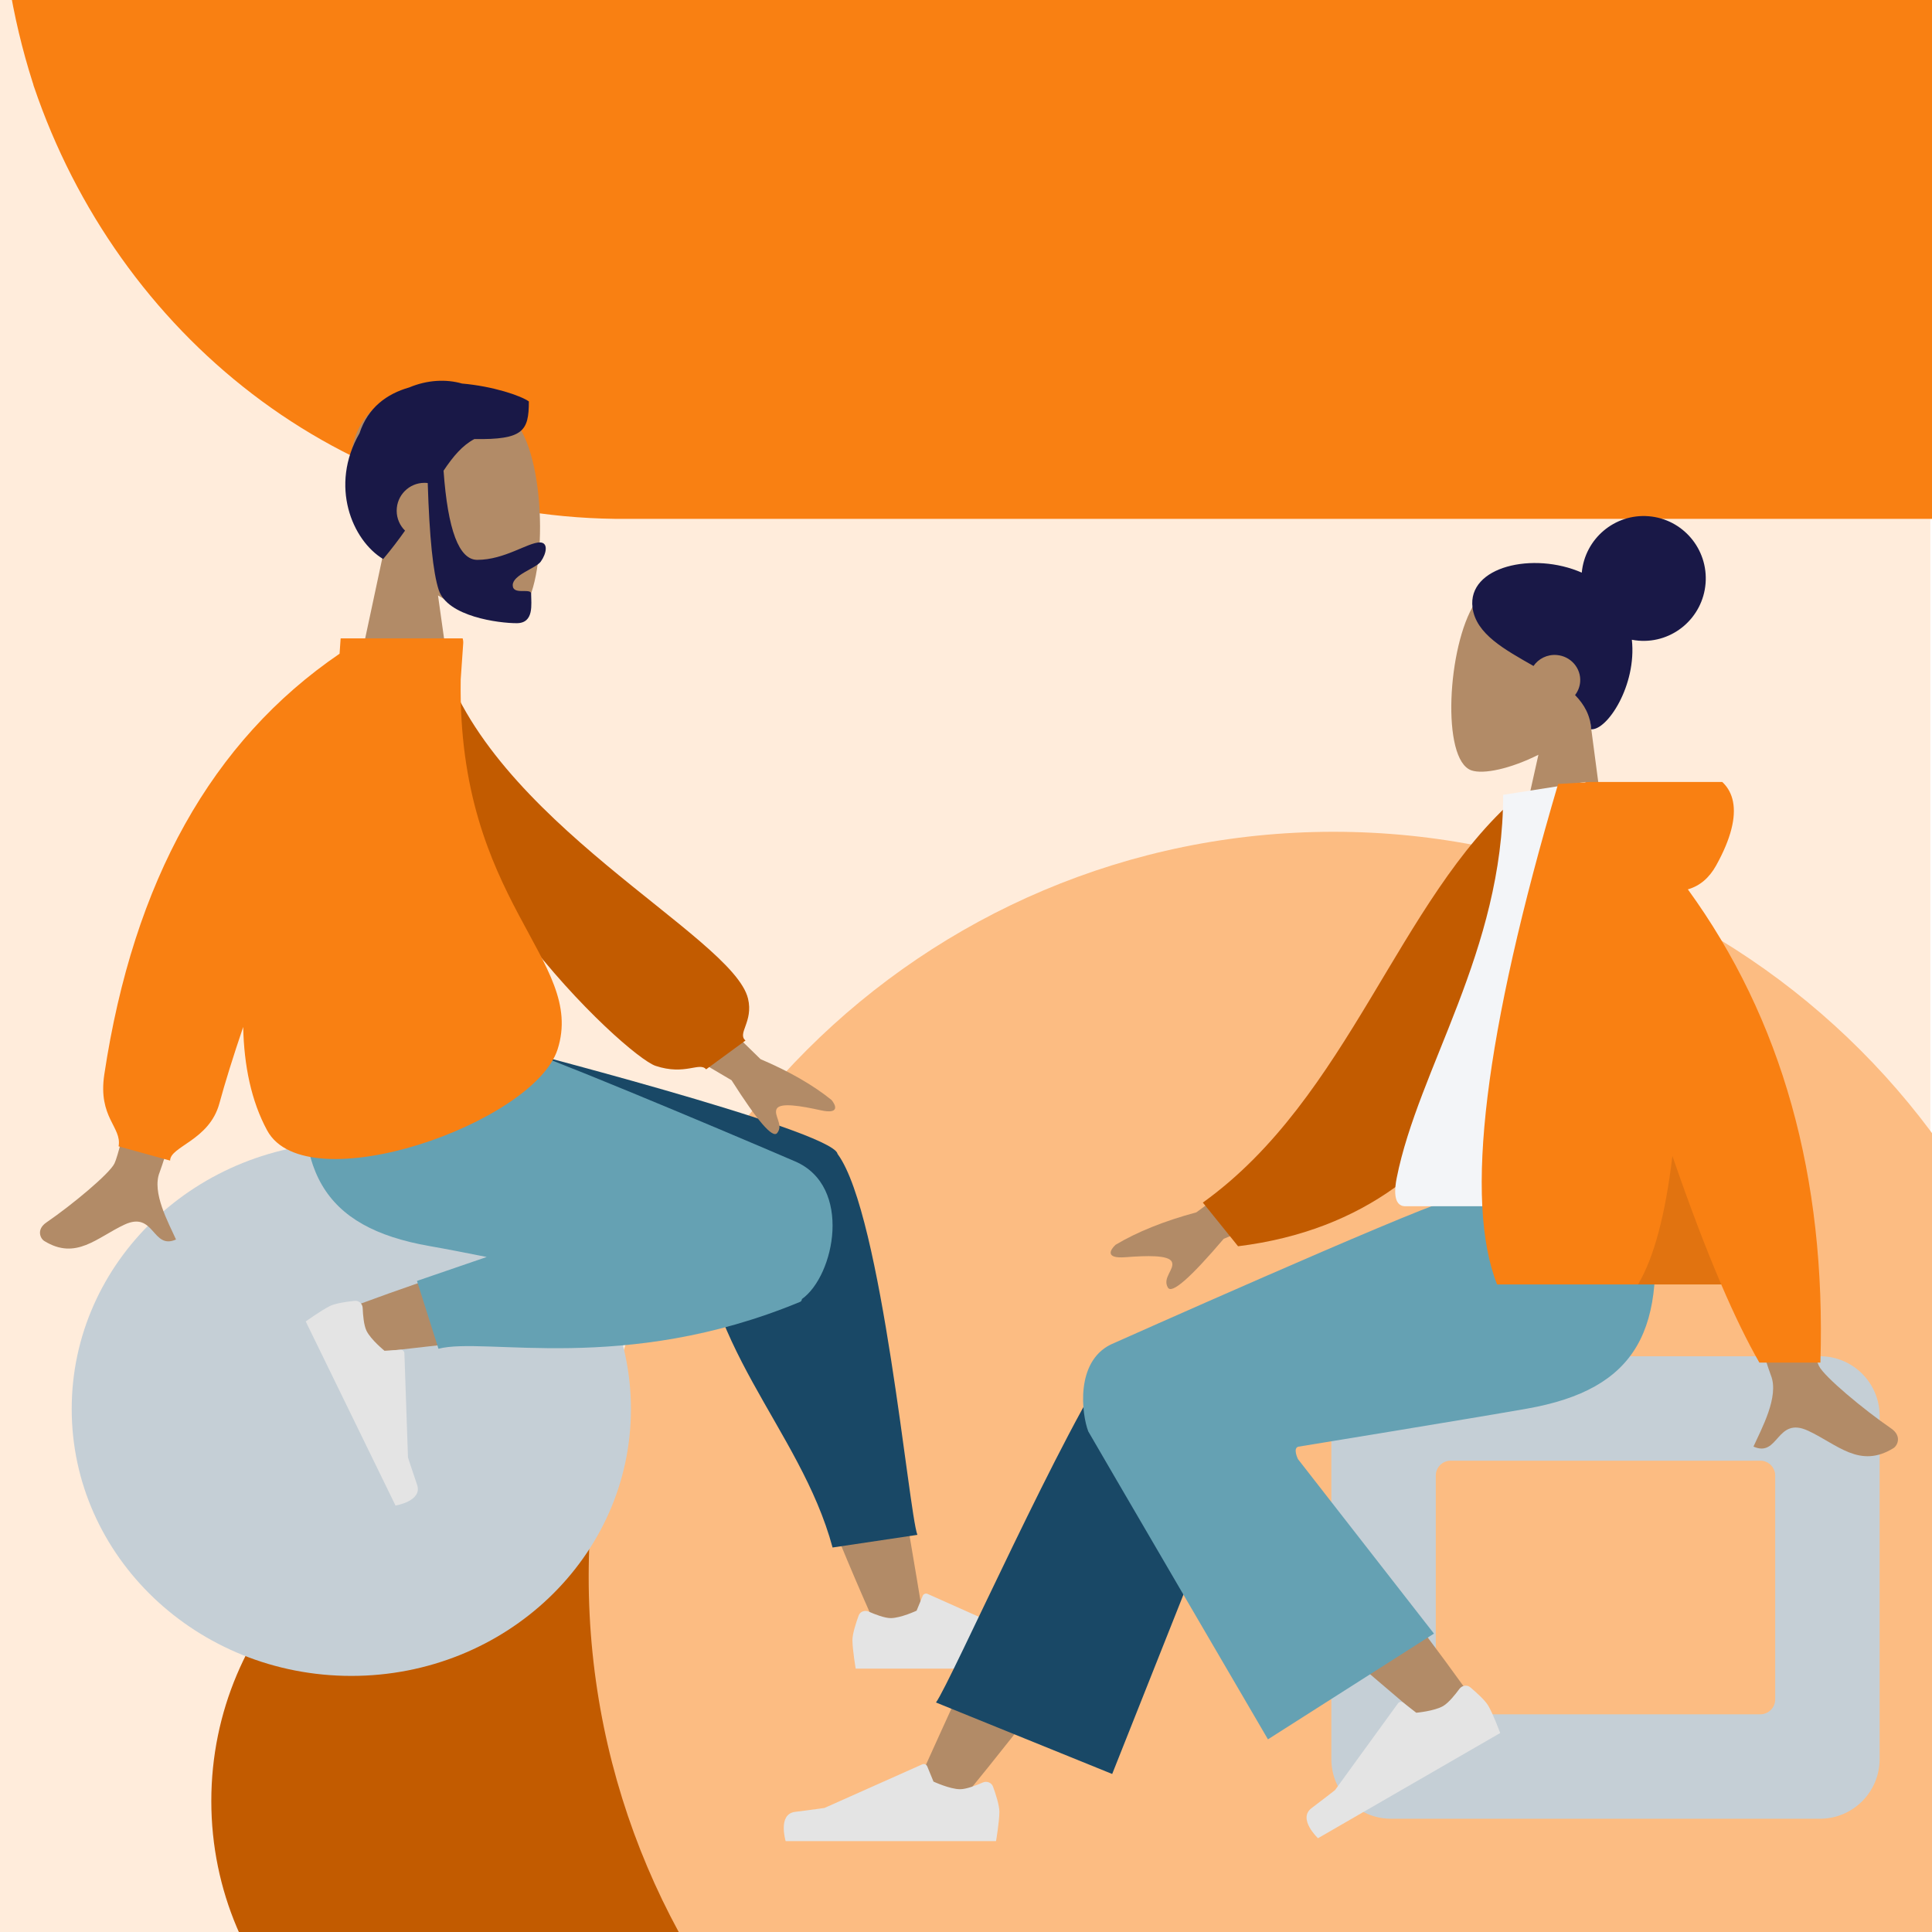 <svg xmlns="http://www.w3.org/2000/svg" xmlns:xlink="http://www.w3.org/1999/xlink" width="500" zoomAndPan="magnify" viewBox="0 0 375 375" height="500" preserveAspectRatio="xMidYMid meet" version="1.0"><defs><clipPath id="30e853eddd"><path d="M 0 0 L 375 0 L 375 375 L 0 375 Z M 0 0 " clip-rule="nonzero"/></clipPath><clipPath id="95726c7385"><rect x="0" width="375" y="0" height="375"/></clipPath><clipPath id="8dbfb68d6a"><path d="M 0 0 L 375 0 L 375 100.707 L 0 100.707 Z M 0 0 " clip-rule="nonzero"/></clipPath><clipPath id="931fee8ae7"><path d="M 6.73 -66.852 C 2.664 -53.965 -0.004 -39.309 -0.004 -24.93 C -0.004 -10.547 2.285 3.293 6.352 16.043 C 6.477 16.316 6.477 16.586 6.605 16.859 C 22.867 64.754 65.812 100.027 119.359 100.707 L 438.246 100.707 L 438.246 -150.699 L 119.594 -150.699 C 65.559 -150.023 22.613 -115.289 6.73 -66.852 Z M 6.73 -66.852 " clip-rule="nonzero"/></clipPath><clipPath id="5639148b5c"><path d="M 0 0 L 375 0 L 375 100.707 L 0 100.707 Z M 0 0 " clip-rule="nonzero"/></clipPath><clipPath id="20c29d4778"><path d="M 6.73 -66.852 C 2.664 -53.965 -0.004 -39.309 -0.004 -24.93 C -0.004 -10.547 2.285 3.293 6.352 16.043 C 6.477 16.316 6.477 16.586 6.605 16.859 C 22.867 64.754 65.812 100.027 119.359 100.707 L 438.246 100.707 L 438.246 -150.699 L 119.594 -150.699 C 65.559 -150.023 22.613 -115.289 6.73 -66.852 Z M 6.73 -66.852 " clip-rule="nonzero"/></clipPath><clipPath id="7053897f74"><rect x="0" width="375" y="0" height="101"/></clipPath><clipPath id="8acd5be6aa"><path d="M 41.016 286.613 L 166.957 286.613 L 166.957 375 L 41.016 375 Z M 41.016 286.613 " clip-rule="nonzero"/></clipPath><clipPath id="f944fee135"><path d="M 103.988 286.613 C 69.211 286.613 41.016 314.805 41.016 349.582 C 41.016 384.363 69.211 412.555 103.988 412.555 C 138.766 412.555 166.957 384.363 166.957 349.582 C 166.957 314.805 138.766 286.613 103.988 286.613 Z M 103.988 286.613 " clip-rule="nonzero"/></clipPath><clipPath id="672a181dd8"><path d="M 0.016 0.613 L 125.957 0.613 L 125.957 89 L 0.016 89 Z M 0.016 0.613 " clip-rule="nonzero"/></clipPath><clipPath id="a3da914bc8"><path d="M 62.988 0.613 C 28.211 0.613 0.016 28.805 0.016 63.582 C 0.016 98.363 28.211 126.555 62.988 126.555 C 97.766 126.555 125.957 98.363 125.957 63.582 C 125.957 28.805 97.766 0.613 62.988 0.613 Z M 62.988 0.613 " clip-rule="nonzero"/></clipPath><clipPath id="c9038f16c3"><rect x="0" width="126" y="0" height="89"/></clipPath><clipPath id="85d64a6468"><path d="M 114.262 161.449 L 375 161.449 L 375 375 L 114.262 375 Z M 114.262 161.449 " clip-rule="nonzero"/></clipPath><clipPath id="cb1dc8a813"><path d="M 258.844 161.449 C 178.992 161.449 114.262 226.184 114.262 306.035 C 114.262 385.883 178.992 450.617 258.844 450.617 C 338.691 450.617 403.426 385.883 403.426 306.035 C 403.426 226.184 338.691 161.449 258.844 161.449 Z M 258.844 161.449 " clip-rule="nonzero"/></clipPath><clipPath id="a605755234"><path d="M 0.262 0.449 L 261 0.449 L 261 214 L 0.262 214 Z M 0.262 0.449 " clip-rule="nonzero"/></clipPath><clipPath id="6decad7994"><path d="M 144.844 0.449 C 64.992 0.449 0.262 65.184 0.262 145.035 C 0.262 224.883 64.992 289.617 144.844 289.617 C 224.691 289.617 289.426 224.883 289.426 145.035 C 289.426 65.184 224.691 0.449 144.844 0.449 Z M 144.844 0.449 " clip-rule="nonzero"/></clipPath><clipPath id="d1739da90b"><rect x="0" width="261" y="0" height="214"/></clipPath><clipPath id="f58ad6c806"><path d="M 90 202.648 L 179 202.648 L 179 301 L 90 301 Z M 90 202.648 " clip-rule="nonzero"/></clipPath><clipPath id="d1a5b6f158"><path d="M 59 202.648 L 162 202.648 L 162 262 L 59 262 Z M 59 202.648 " clip-rule="nonzero"/></clipPath><clipPath id="ab5eebb759"><path d="M 151 232.84 L 366 232.84 L 366 358 L 151 358 Z M 151 232.84 " clip-rule="nonzero"/></clipPath><clipPath id="36e79909d0"><path d="M 1 110 L 43 110 L 43 125.602 L 1 125.602 Z M 1 110 " clip-rule="nonzero"/></clipPath><clipPath id="2d589a9cd3"><rect x="0" width="215" y="0" height="126"/></clipPath><clipPath id="8dc76ec885"><path d="M 246 81 L 363 81 L 363 175 L 246 175 Z M 246 81 " clip-rule="nonzero"/></clipPath><clipPath id="fe2b1e732a"><path d="M 253.289 81.918 L 362.441 90.621 L 355.766 174.355 L 246.613 165.652 Z M 253.289 81.918 " clip-rule="nonzero"/></clipPath><clipPath id="61c82d4bb6"><path d="M 35 29 L 70 29 L 70 90 L 35 90 Z M 35 29 " clip-rule="nonzero"/></clipPath><clipPath id="c71e8979f1"><path d="M 7.289 0.918 L 116.441 9.621 L 109.766 93.355 L 0.613 84.652 Z M 7.289 0.918 " clip-rule="nonzero"/></clipPath><clipPath id="dac9c1e669"><path d="M 116.77 9.648 L 7.617 0.945 L 0.938 84.68 L 110.094 93.383 Z M 116.77 9.648 " clip-rule="nonzero"/></clipPath><clipPath id="3b38452e3e"><path d="M 116.77 9.648 L 7.617 0.945 L 0.938 84.68 L 110.094 93.383 Z M 116.77 9.648 " clip-rule="nonzero"/></clipPath><clipPath id="e5a300d0d0"><path d="M 39 19 L 86 19 L 86 61 L 39 61 Z M 39 19 " clip-rule="nonzero"/></clipPath><clipPath id="e58116c695"><path d="M 7.289 0.918 L 116.441 9.621 L 109.766 93.355 L 0.613 84.652 Z M 7.289 0.918 " clip-rule="nonzero"/></clipPath><clipPath id="d2d48249c6"><path d="M 116.77 9.648 L 7.617 0.945 L 0.938 84.68 L 110.094 93.383 Z M 116.77 9.648 " clip-rule="nonzero"/></clipPath><clipPath id="4cc5320475"><path d="M 116.77 9.648 L 7.617 0.945 L 0.938 84.68 L 110.094 93.383 Z M 116.77 9.648 " clip-rule="nonzero"/></clipPath><clipPath id="5701c0b11e"><rect x="0" width="117" y="0" height="94"/></clipPath><clipPath id="8efa4138a4"><path d="M 215 151.777 L 369 151.777 L 369 284 L 215 284 Z M 215 151.777 " clip-rule="nonzero"/></clipPath><clipPath id="a183bdc554"><path d="M 0.281 67 L 153.641 67 L 153.641 132 L 0.281 132 Z M 0.281 67 " clip-rule="nonzero"/></clipPath><clipPath id="d67fb3e35f"><path d="M 55 0.777 L 114 0.777 L 114 84 L 55 84 Z M 55 0.777 " clip-rule="nonzero"/></clipPath><clipPath id="c3f55011c1"><path d="M 72 0.777 L 139 0.777 L 139 114 L 72 114 Z M 72 0.777 " clip-rule="nonzero"/></clipPath><clipPath id="8d466300c4"><rect x="0" width="154" y="0" height="133"/></clipPath><clipPath id="df59b3116b"><path d="M 67 75 L 105 75 L 105 141.496 L 67 141.496 Z M 67 75 " clip-rule="nonzero"/></clipPath><clipPath id="85602a377d"><path d="M 20 123.91 L 110 123.91 L 110 226 L 20 226 Z M 20 123.91 " clip-rule="nonzero"/></clipPath></defs><rect x="-37.5" width="450" fill="#ffffff" y="-37.5" height="450" fill-opacity="1"/><rect x="-37.5" width="450" fill="#ffffff" y="-37.5" height="450" fill-opacity="1"/><g transform="matrix(1, 0, 0, 1, 0, 0)"><g clip-path="url(#95726c7385)"><g clip-path="url(#30e853eddd)"><path fill="#ffecdb" d="M -0.316 0 L 374.684 0 L 374.684 375 L -0.316 375 Z M -0.316 0 " fill-opacity="1" fill-rule="nonzero"/></g></g></g><g clip-path="url(#8dbfb68d6a)"><g clip-path="url(#931fee8ae7)"><g transform="matrix(1, 0, 0, 1, 0, 0)"><g clip-path="url(#7053897f74)"><g clip-path="url(#5639148b5c)"><g clip-path="url(#20c29d4778)"><path fill="#f98012" d="M 438.246 -150.699 L 438.246 100.707 L 0.246 100.707 L 0.246 -150.699 Z M 438.246 -150.699 " fill-opacity="1" fill-rule="nonzero"/></g></g></g></g></g></g><g clip-path="url(#8acd5be6aa)"><g clip-path="url(#f944fee135)"><g transform="matrix(1, 0, 0, 1, 41, 286)"><g clip-path="url(#c9038f16c3)"><g clip-path="url(#672a181dd8)"><g clip-path="url(#a3da914bc8)"><path fill="#c25b00" d="M 0.016 0.613 L 125.957 0.613 L 125.957 126.555 L 0.016 126.555 Z M 0.016 0.613 " fill-opacity="1" fill-rule="nonzero"/></g></g></g></g></g></g><g clip-path="url(#85d64a6468)"><g clip-path="url(#cb1dc8a813)"><g transform="matrix(1, 0, 0, 1, 114, 161)"><g clip-path="url(#d1739da90b)"><g clip-path="url(#a605755234)"><g clip-path="url(#6decad7994)"><path fill="#fcbc82" d="M 0.262 0.449 L 289.426 0.449 L 289.426 289.617 L 0.262 289.617 Z M 0.262 0.449 " fill-opacity="1" fill-rule="nonzero"/></g></g></g></g></g></g><path fill="#c5cfd6" d="M 68.191 325.293 C 98.164 325.293 122.465 302.098 122.465 273.484 C 122.465 244.875 98.164 221.68 68.191 221.68 C 38.215 221.68 13.918 244.875 13.918 273.484 C 13.918 302.098 38.215 325.293 68.191 325.293 Z M 68.191 325.293 " fill-opacity="1" fill-rule="evenodd"/><path fill="#b28b67" d="M 143.801 235.996 C 141.742 223.676 159.633 222.957 161.996 229.082 C 165.578 238.352 171.824 268.801 179.332 314.793 L 170.75 317.297 C 161.723 297.309 155.188 279.906 152.566 270.723 C 148.078 255 144.664 241.164 143.801 235.996 Z M 128.879 235.84 C 139.77 233.758 145.414 253.41 134.922 254.918 C 108.797 258.68 71.762 262.562 68.59 263 C 64.148 263.609 60.789 256.629 65.996 254.57 C 74.285 251.293 103.301 241.047 117.297 238.145 C 121.316 237.312 125.215 236.539 128.879 235.84 Z M 128.879 235.84 " fill-opacity="1" fill-rule="nonzero"/><g clip-path="url(#f58ad6c806)"><path fill="#194866" d="M 96.074 202.648 C 96.211 202.684 161.117 219.227 162.547 223.891 C 162.559 223.926 162.566 223.957 162.574 223.992 C 162.594 224.02 162.617 224.047 162.641 224.078 C 171.23 235.895 176.379 293.594 178.066 297.914 L 161.602 300.371 C 155.301 277.012 135.152 260.742 135.688 232.766 C 135.543 231.945 135.504 231.168 135.566 230.43 L 90.746 207.617 L 90.746 202.648 Z M 96.074 202.648 " fill-opacity="1" fill-rule="nonzero"/></g><g clip-path="url(#d1a5b6f158)"><path fill="#65a1b3" d="M 98.457 202.648 C 104.738 204.453 137.387 218.145 154.328 225.426 C 165.539 230.246 162.004 247.617 155.656 252.141 C 155.621 252.418 155.508 252.609 155.301 252.691 C 121.148 266.848 94.133 259.422 85.105 261.793 L 80.934 248.625 L 94.469 243.98 C 90.367 243.16 86.594 242.426 83.359 241.859 C 62.488 238.199 56.402 227.027 60 202.648 Z M 98.457 202.648 " fill-opacity="1" fill-rule="nonzero"/></g><path fill="#e4e4e4" d="M 70.395 253.887 C 70.363 253.062 69.668 252.402 68.848 252.488 C 67.348 252.648 65.141 252.961 64.066 253.484 C 62.352 254.32 59.344 256.496 59.344 256.496 C 60.312 258.484 76.77 292.227 76.77 292.227 C 76.77 292.227 82.055 291.371 80.957 288.191 C 79.859 285.012 79.188 282.883 79.188 282.883 L 78.492 262.664 C 78.477 262.27 78.141 261.961 77.742 261.988 L 74.633 262.184 C 74.633 262.184 71.98 260.035 71.137 258.301 C 70.621 257.242 70.449 255.27 70.395 253.887 Z M 70.395 253.887 " fill-opacity="1" fill-rule="evenodd"/><path fill="#e4e4e4" d="M 168.594 312.805 C 167.84 312.473 166.941 312.809 166.66 313.586 C 166.148 315 165.457 317.121 165.457 318.316 C 165.457 320.223 166.094 323.883 166.094 323.883 C 168.305 323.883 205.848 323.883 205.848 323.883 C 205.848 323.883 207.398 318.758 204.059 318.352 C 200.719 317.941 198.512 317.613 198.512 317.613 L 180.035 309.375 C 179.672 309.215 179.246 309.383 179.098 309.75 L 177.91 312.633 C 177.91 312.633 174.816 314.074 172.887 314.074 C 171.711 314.074 169.859 313.359 168.594 312.805 Z M 168.594 312.805 " fill-opacity="1" fill-rule="evenodd"/><g clip-path="url(#ab5eebb759)"><g transform="matrix(1, 0, 0, 1, 151, 232)"><g clip-path="url(#2d589a9cd3)"><path fill="#c5cfd6" d="M 118.996 31.246 C 112.598 31.246 107.414 36.43 107.414 42.828 L 107.414 109.434 C 107.414 115.832 112.598 121.016 118.996 121.016 L 202.254 121.016 C 208.648 121.016 213.836 115.832 213.836 109.434 L 213.836 42.828 C 213.836 36.43 208.648 31.246 202.254 31.246 Z M 190.668 51.516 C 192.27 51.516 193.566 52.812 193.566 54.41 L 193.566 97.852 C 193.566 99.449 192.27 100.746 190.668 100.746 L 130.578 100.746 C 128.98 100.746 127.684 99.449 127.684 97.852 L 127.684 54.41 C 127.684 52.812 128.98 51.516 130.578 51.516 Z M 190.668 51.516 " fill-opacity="1" fill-rule="nonzero"/><path fill="#b28b67" d="M 35.625 117.398 C 49.898 99.965 59.559 87.043 64.598 78.633 C 73.23 64.227 80.297 51.406 82.527 46.508 C 87.844 34.832 70.285 29.363 66.312 34.812 C 60.297 43.055 47.453 68.996 27.777 112.633 Z M 35.625 117.398 " fill-opacity="1" fill-rule="evenodd"/><path fill="#194866" d="M 64.875 112.328 L 91.438 45.461 C 97.121 33.273 69.684 25.258 65.508 30.934 C 56.027 43.812 33.496 94.617 30.672 98.453 Z M 64.875 112.328 " fill-opacity="1" fill-rule="evenodd"/><path fill="#b28b67" d="M 135.625 98.918 C 130.449 91.371 111.629 65.977 101.375 55.469 C 98.43 52.449 95.555 49.551 92.836 46.852 C 84.754 38.824 68.664 52.316 76.73 59.629 C 96.816 77.836 126.125 102.414 128.574 104.605 C 132.008 107.68 138.875 103.664 135.625 98.918 Z M 135.625 98.918 " fill-opacity="1" fill-rule="evenodd"/><path fill="#e4e4e4" d="M 132.27 95.812 C 132.773 95.129 133.742 94.965 134.391 95.512 C 135.574 96.508 137.277 98.039 137.891 99.105 C 138.871 100.801 140.184 104.379 140.184 104.379 C 138.219 105.516 104.824 124.797 104.824 124.797 C 104.824 124.797 100.812 121.035 103.574 118.957 C 106.332 116.879 108.129 115.453 108.129 115.453 L 120.336 98.637 C 120.574 98.305 121.039 98.238 121.363 98.488 L 123.898 100.441 C 123.898 100.441 127.387 100.137 129.105 99.145 C 130.152 98.539 131.43 96.957 132.27 95.812 Z M 132.27 95.812 " fill-opacity="1" fill-rule="evenodd"/><g clip-path="url(#36e79909d0)"><path fill="#e4e4e4" d="M 39.758 113.984 C 40.535 113.641 41.457 113.988 41.746 114.785 C 42.273 116.238 42.98 118.418 42.98 119.645 C 42.98 121.605 42.328 125.359 42.328 125.359 C 40.055 125.359 1.496 125.359 1.496 125.359 C 1.496 125.359 -0.098 120.098 3.332 119.68 C 6.762 119.258 9.031 118.922 9.031 118.922 L 28.008 110.461 C 28.383 110.293 28.816 110.469 28.973 110.844 L 30.191 113.805 C 30.191 113.805 33.367 115.285 35.352 115.285 C 36.559 115.285 38.457 114.555 39.758 113.984 Z M 39.758 113.984 " fill-opacity="1" fill-rule="evenodd"/></g><path fill="#65a1b3" d="M 100.996 48.801 C 100.996 48.801 134.113 43.406 145.363 41.422 C 166.738 37.652 172.969 26.152 169.285 1.059 L 129.902 1.059 C 122.086 3.316 64.578 28.98 64.578 28.98 C 57.68 32.406 58.965 42.5 60.227 45.828 C 60.301 46.031 95.109 105.605 95.109 105.605 L 127.328 85.082 L 100.938 51.219 C 100.938 51.219 99.891 49.113 100.996 48.801 Z M 100.996 48.801 " fill-opacity="1" fill-rule="evenodd"/></g></g></g><g clip-path="url(#8dc76ec885)"><g clip-path="url(#fe2b1e732a)"><g transform="matrix(1, 0, 0, 1, 246, 81)"><g clip-path="url(#5701c0b11e)"><g clip-path="url(#61c82d4bb6)"><g clip-path="url(#c71e8979f1)"><g clip-path="url(#dac9c1e669)"><g clip-path="url(#3b38452e3e)"><path fill="#b28b67" d="M 62.586 58.391 C 66.629 54.332 69.555 49.191 69.613 43.18 C 69.781 25.855 45.605 27.738 40.266 36.066 C 34.926 44.391 33.719 66.496 39.598 68.527 C 41.945 69.34 47.164 68.227 52.605 65.5 L 47.5 88.391 L 66.738 89.926 Z M 62.586 58.391 " fill-opacity="1" fill-rule="evenodd"/></g></g></g></g><g clip-path="url(#e5a300d0d0)"><g clip-path="url(#e58116c695)"><g clip-path="url(#d2d48249c6)"><g clip-path="url(#4cc5320475)"><path fill="#191847" d="M 61.02 30.148 C 51.625 26.016 38.77 28.945 39.82 36.961 C 40.496 42.105 46.129 45.102 51.652 48.266 C 52.617 46.859 54.309 45.988 56.156 46.137 C 58.883 46.355 60.918 48.695 60.707 51.363 C 60.629 52.324 60.27 53.195 59.719 53.91 C 61.512 55.75 62.715 57.891 62.832 60.551 C 65.945 60.801 71.711 52.02 70.742 43.176 C 71.176 43.258 71.617 43.32 72.062 43.355 C 78.703 43.883 84.516 38.906 85.051 32.238 C 85.582 25.566 80.629 19.73 73.988 19.199 C 67.406 18.676 61.637 23.562 61.02 30.148 Z M 61.02 30.148 " fill-opacity="1" fill-rule="evenodd"/></g></g></g></g></g></g></g></g><g clip-path="url(#8efa4138a4)"><g transform="matrix(1, 0, 0, 1, 215, 151)"><g clip-path="url(#8d466300c4)"><g clip-path="url(#a183bdc554)"><path fill="#b28b67" d="M 40.25 67.395 L 17.207 84.316 C 10.957 86.004 5.734 88.102 1.539 90.609 C 0.551 91.512 -0.648 93.34 3.461 93.023 C 7.57 92.711 11.902 92.562 12.469 93.961 C 13.039 95.363 10.551 97.039 11.695 98.93 C 12.461 100.191 16.07 97.031 22.523 89.449 L 45.344 79.988 Z M 128.727 67.977 L 113.629 68.039 C 122.953 98.129 127.984 114.094 128.727 115.938 C 130.398 120.078 126.863 126.391 125.348 129.781 C 130.277 131.984 129.75 123.82 135.965 126.711 C 141.641 129.352 145.953 134.133 152.508 130.09 C 153.316 129.59 154.199 127.719 152.062 126.254 C 146.75 122.609 139.09 116.23 138.055 114.133 C 136.641 111.27 133.535 95.883 128.727 67.977 Z M 128.727 67.977 " fill-opacity="1" fill-rule="evenodd"/></g><path fill="#c25b00" d="M 85.824 4.629 L 79.578 3.559 C 56.398 23.582 46.879 62.047 18.469 82.422 L 25.309 90.898 C 74.594 84.797 86.809 37.879 85.824 4.629 Z M 85.824 4.629 " fill-opacity="1" fill-rule="evenodd"/><g clip-path="url(#d67fb3e35f)"><path fill="#f3f5f8" d="M 113.055 83.133 C 88.008 83.133 69.582 83.133 57.781 83.133 C 55.258 83.133 55.734 79.488 56.098 77.648 C 60.312 56.406 76.762 33.512 76.762 3.277 L 92.703 0.777 C 105.891 21.988 110.453 48.102 113.055 83.133 Z M 113.055 83.133 " fill-opacity="1" fill-rule="evenodd"/></g><g clip-path="url(#c3f55011c1)"><path fill="#f98012" d="M 112.613 21.625 C 114.93 20.961 116.762 19.406 118.113 16.969 C 123.941 6.453 121.836 0.664 115.609 -1.238 C 109.383 -3.141 103.828 0.777 93.906 0.777 C 93.363 0.777 92.871 0.812 92.422 0.879 L 87.43 1.164 C 73.109 49.695 69.16 82.078 75.582 98.305 L 119.086 98.305 C 121.664 104.316 124.133 109.371 126.488 113.477 L 138.34 113.477 C 139.457 77.402 130.879 46.785 112.613 21.625 Z M 112.613 21.625 " fill-opacity="1" fill-rule="evenodd"/></g><path fill="#000000" d="M 109.613 73.379 C 108.246 84.828 106.023 93.137 102.941 98.305 L 119.086 98.305 C 116.082 91.293 112.922 82.984 109.613 73.379 Z M 109.613 73.379 " fill-opacity="0.1" fill-rule="evenodd"/></g></g></g><g clip-path="url(#df59b3116b)"><path fill="#b28b67" d="M 74.539 106.781 C 70.402 101.906 67.605 95.93 68.07 89.234 C 69.418 69.941 96.16 74.188 101.359 83.922 C 106.562 93.66 105.945 118.359 99.223 120.098 C 96.539 120.793 90.828 119.094 85.016 115.574 L 88.664 141.496 L 67.125 141.496 Z M 74.539 106.781 " fill-opacity="1" fill-rule="evenodd"/></g><path fill="#191847" d="M 86.094 91.363 C 86.918 102.902 89.102 108.668 92.637 108.668 C 97.945 108.668 102.449 105.285 104.777 105.285 C 106.473 105.285 106.094 107.418 104.969 109 C 104.043 110.305 99.52 111.562 99.52 113.586 C 99.52 115.609 103.094 114.043 103.094 115.246 C 103.094 117.23 103.719 120.961 100.289 120.961 C 96.82 120.961 86.867 119.691 85.16 114.516 C 84.059 111.176 83.348 104.258 83.023 93.758 C 82.812 93.73 82.598 93.719 82.383 93.719 C 79.406 93.719 76.996 96.141 76.996 99.129 C 76.996 100.645 77.617 102.016 78.617 102.996 C 77.371 104.762 75.977 106.609 74.375 108.512 C 68.363 104.891 63.902 94.285 69.781 84.098 C 71.406 79.109 75.082 76.441 79.426 75.203 C 82.945 73.727 86.598 73.559 89.68 74.445 C 95.727 74.969 101.125 76.816 102.652 77.918 C 102.652 83.664 101.543 85.371 92.074 85.219 C 89.746 86.453 87.957 88.578 86.094 91.363 Z M 86.094 91.363 " fill-opacity="1" fill-rule="evenodd"/><path fill="#b28b67" d="M 128.355 186.789 L 147.621 205.582 C 153.227 207.973 157.82 210.613 161.398 213.504 C 162.207 214.473 163.082 216.336 159.293 215.5 C 155.504 214.668 151.484 213.965 150.773 215.195 C 150.059 216.426 152.156 218.316 150.844 219.926 C 149.965 221.004 147.016 217.582 141.992 209.672 L 121.957 197.859 Z M 34.152 169.781 L 49.043 169.836 C 37.703 206.582 31.68 225.82 30.98 227.555 C 29.41 231.453 32.738 237.395 34.164 240.586 C 29.523 242.66 30.02 234.977 24.168 237.695 C 18.828 240.184 14.766 244.684 8.594 240.875 C 7.836 240.41 7.004 238.645 9.016 237.27 C 14.02 233.84 21.227 227.832 22.203 225.855 C 23.531 223.16 27.516 204.469 34.152 169.781 Z M 34.152 169.781 " fill-opacity="1" fill-rule="evenodd"/><path fill="#c25b00" d="M 79.531 127.535 L 85.41 126.527 C 94.676 159.273 142.27 181.594 145.191 193.836 C 146.266 198.324 143.035 200.594 144.703 201.961 L 137.059 207.559 C 135.766 206.047 133.004 208.809 127.234 206.879 C 121.465 204.945 79.531 166.309 79.531 127.535 Z M 79.531 127.535 " fill-opacity="1" fill-rule="evenodd"/><g clip-path="url(#85602a377d)"><path fill="#f98012" d="M 89.422 131.891 C 88.742 175.242 113.805 186.301 108.223 203.691 C 103.613 218.055 59.488 233.492 51.855 219.414 C 48.766 213.719 47.363 206.824 47.203 199.332 C 45.25 205.09 43.707 210.043 42.574 214.199 C 40.613 221.367 33.02 222.508 33.02 225.27 L 23.02 222.508 C 23.695 218.754 18.98 216.93 20.246 208.547 C 25.91 170.996 41.133 143.777 65.91 126.887 L 66.168 123.223 C 66.273 121.723 67.574 120.594 69.07 120.699 L 87.387 121.98 C 88.887 122.086 90.016 123.383 89.91 124.883 Z M 89.422 131.891 " fill-opacity="1" fill-rule="evenodd"/></g></svg>